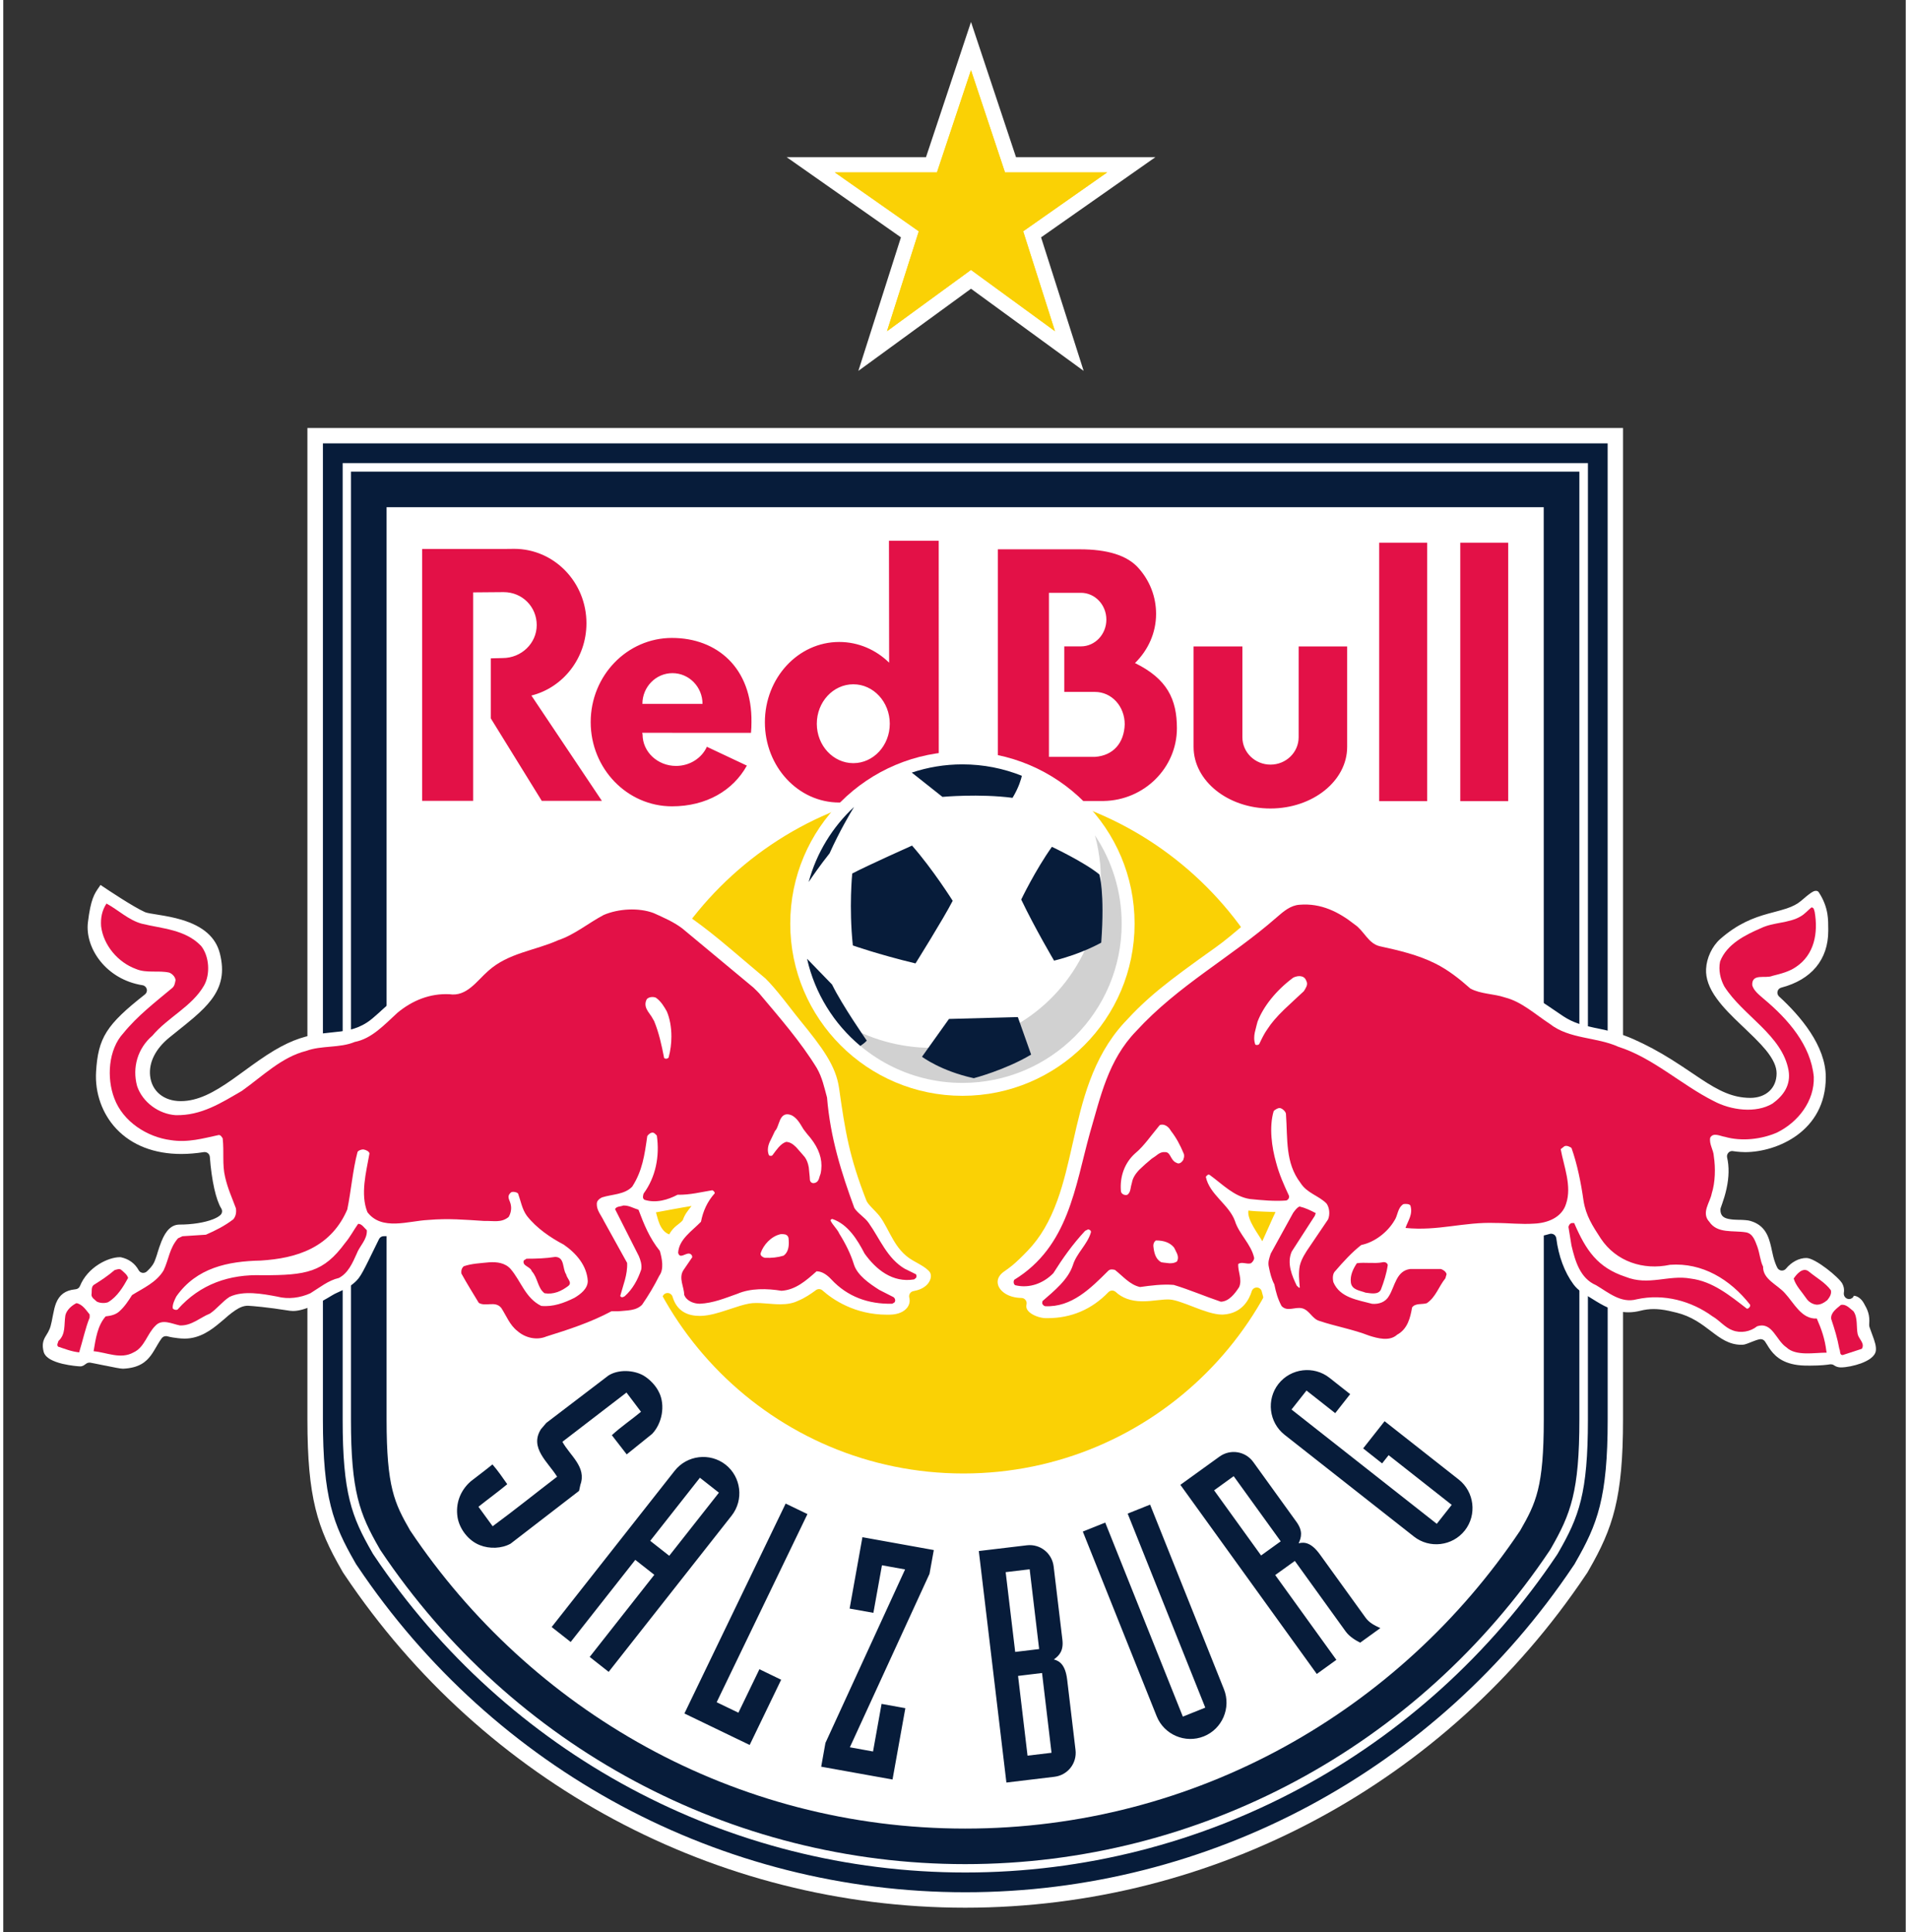 <svg xmlns="http://www.w3.org/2000/svg" xmlns:xlink="http://www.w3.org/1999/xlink" height="318.127" viewBox="0 0 61.947 62.908" width="314.34"><rect x="0" y="0" width="61.947" height="62.908" fill="#333333" stroke="none"/><clipPath id="a"><path d="m23 36h120v134.08h-120z"></path></clipPath><clipPath id="b"><path d="m0 77h165.34v45h-165.34z"></path></clipPath><g stroke-width="2.77" transform="matrix(.361 0 0 .361 1.289 .716)"><g clip-path="url(#a)" stroke-width="2.77"><path d="m23.863 36.617v89.438c0 7.062.906 9.785 3.082 13.562l.121.215.137.203c12.602 18.812 33.535 30.043 55.992 30.043s43.391-11.23 55.992-30.043l.137-.203.121-.215c2.172-3.773 3.082-6.496 3.082-13.562v-89.438h-118.66" fill="#fff" fill-rule="evenodd"></path></g><path d="m135.38 110.73v15.324c0 6.098-.707 7.531-2.129 10.008-10.863 16.219-29.23 26.879-50.059 26.879-20.828 0-39.191-10.66-50.059-26.879-1.422-2.477-2.129-3.91-2.129-10.008v-82.289h104.37zm3.211-20.262v-49.914h-110.8v85.5c0 6.481.777 8.512 2.559 11.605l.055.098.059.094c11.871 17.719 31.582 28.297 52.727 28.297s40.855-10.578 52.727-28.297l.059-.094.055-.094c1.777-3.094 2.559-5.125 2.559-11.609v-35.586" fill="#071c3a"></path><path d="m139.36 116.27v9.781c0 6.664-.809 8.77-2.66 11.984l-.066.117-.074.113c-12.016 17.934-31.961 28.637-53.359 28.637s-41.348-10.703-53.359-28.637l-.074-.113-.066-.117c-1.852-3.219-2.66-5.32-2.66-11.984v-86.266h112.32zm1.781-25.262v-53.004h-115.88v88.047c0 7.059.926 9.445 2.894 12.871l.098.172.113.164c12.344 18.426 32.844 29.426 54.836 29.426s42.492-11 54.836-29.426l.113-.164.094-.172c1.969-3.422 2.898-5.809 2.898-12.871v-35.043" fill="#071c3a" fill-rule="evenodd"></path><path d="m73.102 66.848c-1.816 0-3.293-1.59-3.293-3.555 0-1.965 1.477-3.559 3.293-3.559s3.289 1.594 3.289 3.559-1.473 3.555-3.289 3.555zm3.215-20.059.016 10.996c-1.188-1.164-2.773-1.867-4.504-1.867-3.703 0-6.703 3.242-6.703 7.242s3 7.238 6.703 7.238c1.75 0 3.332-.734 4.527-1.918v1.785h4.453l-.004-23.477zm18.566 19.492h-4.137v-14.797h2.887c1.266 0 2.293 1.082 2.293 2.418 0 1.332-1.027 2.414-2.293 2.414h-1.504v4.106h2.754c1.535 0 2.699 1.305 2.699 2.926-.055 1.672-1.027 2.824-2.699 2.934zm3.625-8.461c1.18-1.16 1.902-2.719 1.902-4.434 0-1.551-.566-2.977-1.555-4.098-1.031-1.195-2.859-1.727-5.328-1.727h-7.391v22.699h9.547c3.66-.062 6.606-2.992 6.606-6.562 0-2.598-.867-4.449-3.781-5.879zm22.027 12.457h4.324v-23.312h-4.324zm-7.266-5.766c0 1.363-1.137 2.469-2.539 2.469-1.398 0-2.535-1.105-2.535-2.469v-8.191h-4.402v9.062c0 3.066 3.098 5.555 6.926 5.555 3.824 0 6.926-2.488 6.926-5.555v-9.062h-4.375zm-64.238-10.281c0-3.707-2.918-6.711-6.516-6.711-.113 0-.613.004-.723.008h-7.582v22.719h4.602v-18.801l2.746-.023c1.699 0 2.988 1.332 2.988 2.973s-1.379 2.973-3.074 2.973l-1.07.027v5.41l4.598 7.441h5.422l-6.356-9.496c2.852-.715 4.965-3.363 4.965-6.519zm5.047 7.273c0-1.531 1.215-2.773 2.711-2.773s2.711 1.242 2.711 2.773zm2.672-5.949c-4.051 0-7.336 3.398-7.336 7.59 0 4.195 3.285 7.598 7.336 7.598 3.094 0 5.508-1.43 6.75-3.672l-3.606-1.699c-.457 1.012-1.531 1.727-2.781 1.727-1.668 0-3.019-1.27-3.019-2.832 0-.102-.039-.059-.027-.156l9.805.004c.031-.309.043-.629.043-.953.066-4.91-3.113-7.606-7.164-7.606zm71.098-8.59v23.312h4.324v-23.312z" fill="#e31147"></path><path d="m114.03 99.91c0 17.125-13.879 31.004-31 31.004-17.125 0-31.004-13.879-31.004-31.004 0-17.121 13.879-31.004 31.004-31.004 17.121 0 31 13.883 31 31.004" fill="#fad105" fill-rule="evenodd"></path><g clip-path="url(#b)" stroke-width="2.77"><path d="m109.99 109.97c-.312-.602-1.395-1.93-1.254-2.769.797.098 2.008.105 2.449.133-.137.254-1.043 2.328-1.195 2.637zm55.277 9.211c-.059-.242-.156-.5-.23-.703l-.07-.191c-.059-.152-.113-.301-.168-.465-.027-.074-.051-.145-.062-.207-.008-.047-.012-.09-.008-.137.078-.879-.145-1.336-.488-1.934-.266-.469-.645-.652-.895-.66-.062.18-.238.297-.43.297-.027 0-.055-.004-.078-.008-.25-.039-.422-.281-.395-.531.008-.062.016-.125.019-.195.008-.234-.043-.445-.16-.664-.297-.551-2.43-2.305-3.238-2.305-.652 0-1.344.359-1.84.965-.09.109-.223.168-.363.168h-.043c-.156-.016-.293-.105-.367-.242-.07-.133-.133-.273-.188-.426-.145-.383-.23-.777-.312-1.156l-.062-.289c-.227-.984-.559-1.98-1.875-2.363-.109-.031-.246-.059-.418-.07-.141-.016-.297-.019-.453-.027h-.121c-.266-.008-.543-.012-.812-.055-.539-.078-.898-.254-.898-.859 0-.051.008-.102.023-.152l.145-.418c.109-.305.262-.773.383-1.328.227-1.035.246-1.984.051-2.82-.031-.152.012-.309.117-.422.086-.098.211-.152.34-.152.023 0 .047.004.07.008.543.082.98.09 1.102.09 2.812 0 7.273-1.836 7.273-6.762 0-2.828-2.293-5.519-4.215-7.277-.125-.117-.18-.293-.137-.457.039-.168.168-.297.336-.34 2.731-.715 4.238-2.535 4.238-5.121v-.176c0-.402 0-.863-.078-1.352-.113-.688-.367-1.324-.773-1.945-.043-.066-.113-.137-.262-.137-.059 0-.102.012-.117.016-.109.027-.223.102-.305.152-.254.168-.621.48-.914.734-.336.285-.734.496-1.301.688-.34.113-.695.207-1.074.309-.199.051-.402.105-.613.164-1.305.363-2.727.895-4.309 2.285-.723.641-1.227 1.699-1.273 2.703-.043.844.27 1.719.961 2.668.598.828 1.391 1.605 2.223 2.398l.297.281c.305.289.602.574.887.859.434.43.758.785 1.027 1.109.656.812.965 1.477.965 2.098 0 1.32-.945 2.211-2.379 2.211-1.586-.012-2.805-.621-4.5-1.742-.258-.172-.523-.348-.797-.535-.562-.379-1.145-.77-1.793-1.176-1.172-.734-2.258-1.316-3.414-1.832-.609-.273-1.215-.484-1.898-.668-.492-.133-.957-.23-1.41-.324l-.219-.043c-1.035-.219-1.902-.434-2.824-1.039-.262-.176-.535-.359-.812-.551-.48-.328-.98-.668-1.488-.984-.98-.609-1.77-.996-2.488-1.215-.223-.066-.453-.113-.75-.16-.125-.02-.254-.035-.379-.051l-.301-.039c-.461-.062-.855-.156-1.273-.395-.262-.156-.512-.32-.793-.527-.199-.145-.387-.297-.582-.449l-.133-.105c-.492-.383-1.043-.797-1.883-1.254-1.27-.688-2.543-1.027-3.633-1.293l-.215-.051c-.422-.102-.789-.188-1.101-.293-.18-.059-.32-.113-.422-.168-.066-.035-.125-.078-.152-.094-.031-.027-.059-.055-.086-.086-2.715-3.414-5.969-3.68-6.902-3.68-.215 0-.414.012-.602.031-1.09.117-2.391 1.078-3.519 2-.41.336-.824.691-1.246 1.051-.859.73-1.742 1.488-2.613 2.106-4.496 3.199-6.125 4.481-8.254 6.805-2.879 3.148-3.785 7.141-4.582 10.664l-.059.254c-.387 1.711-.785 3.481-1.375 5.102-.691 1.898-1.535 3.336-2.664 4.516-.547.57-1.004 1.008-1.398 1.336-.266.219-.465.355-.637.477l-.117.082c-.473.336-.66.77-.523 1.211.176.562.898 1.145 2.117 1.164.137.004.27.07.355.184.09.109.121.254.09.391-.051.211-.012.391.121.562.332.43 1.125.672 1.574.684h.191c2.152 0 4-.789 5.5-2.344.094-.098.215-.145.336-.145.113 0 .227.043.316.121.594.551 1.363.828 2.344.848h.105c.457 0 .914-.051 1.332-.098.211-.023.414-.043.605-.059.105-.004.211-.012.305-.012.07 0 .137 0 .199.008.254.019.578.098 1.027.254.309.105.641.23.977.359l.301.117c.656.25 1.648.629 2.402.629.043 0 .086 0 .125-.004 1.695-.105 2.328-1.367 2.555-2.106.062-.199.242-.332.449-.332h.016c.211.008.391.152.438.359.043.18.09.352.141.52.266.895.617 1.492 1.137 1.941.16.141.363.227.66.273.25.043.609.062 1.137.07.102 0 .199.031.277.094.059.043.137.117.258.238.109.105.223.223.328.316.098.082.242.195.418.254 2.375.809 5.469 1.684 7.019 1.707h.055c2.117 0 2.84-2.027 3.051-2.902.043-.18.184-.316.363-.348 1.969-.391 3.051-3.352 3.047-3.863-.012-.953-.379-1.332-1.324-1.398l-3.438-.004c-.074 0-.148.012-.227.035-.043.012-.086.016-.129.016-.156 0-.309-.078-.395-.215-.125-.195-.262-.289-.492-.344-.172-.039-.305-.176-.348-.348-.039-.172.019-.352.156-.465.07-.059.137-.121.203-.18.09-.082.199-.125.32-.125h.019c.469.019 1.379.055 2.246.055.387 0 .762-.008 1.082-.027.691-.035 1.27-.105 1.879-.176.957-.109 1.945-.223 3.43-.223l3.219.176c.691 0 1.316-.09 1.867-.266.043-.016.094-.023.141-.023.09 0 .176.027.254.074.113.074.191.199.211.336.207 1.625.742 3.062 1.547 4.152.207.285.469.527.824.77.184.125.375.242.57.359.113.066.227.137.336.207.852.531 1.906 1.191 3.227 1.191.352 0 .719-.047 1.082-.141.395-.102.793-.152 1.207-.152.207 0 .414.016.605.035.523.059.988.176 1.367.27l.098.023c.613.152 1.191.395 1.77.738.477.289.879.59 1.266.887l.105.078c.77.586 1.57 1.191 2.684 1.191.043 0 .086-.004.133-.004.074-.004.16-.027.199-.035.059-.019.133-.043.215-.07.152-.055.332-.129.512-.199.176-.066.371-.145.598-.191.027-.004.059-.008.09-.008.152 0 .297.074.387.203.059.086.113.184.18.281.109.18.223.367.371.555.43.555 1.211 1.297 3.039 1.344.168.004.328.004.48.004.953 0 1.539-.074 1.801-.117.027-.004.051-.004.078-.004.094 0 .188.027.266.082.195.137.402.199.633.199.492 0 1.219-.148 1.812-.363.352-.133.641-.281.859-.441.277-.207.441-.438.48-.684.027-.184.008-.406-.059-.676m-107.55-11.113c-.32.391-.797.512-1.227 1.281-.879-.34-1.031-1.492-1.191-1.988.699-.129 2.348-.441 3.211-.574-.355.449-.613.754-.793 1.281zm20.734 3.621c-.879-.5-1.406-1.266-1.762-1.879-.156-.266-.297-.535-.438-.797l-.164-.309c-.176-.328-.387-.703-.637-1.027-.098-.121-.215-.25-.336-.379l-.355-.367c-.109-.117-.215-.234-.301-.344-.086-.109-.145-.203-.176-.281-1.547-3.961-1.91-6.207-2.469-10.156-.289-2.031-1.531-3.676-3.543-6.141-.254-.309-.531-.672-.832-1.055-.207-.266-.418-.543-.637-.816-.66-.836-1.199-1.453-1.625-1.871-.723-.605-1.363-1.148-1.938-1.637-.82-.699-1.516-1.289-2.156-1.816-1.211-.992-2.141-1.695-3.215-2.418-1.496-1.012-3.098-1.523-4.758-1.523-1.695 0-2.941.547-3.367.836-1.426.973-2.504 1.574-3.715 2.078-.879.363-1.789.66-2.941 1.039-.371.121-.766.25-1.195.395-1.312.438-2.242 1.199-2.902 1.812-.16.152-.312.297-.457.438-.16.16-.316.309-.461.441-.297.27-.508.418-.695.484-.199.07-.52.121-.98.152-.242.016-.492.027-.734.039-.18.008-.355.016-.52.023-1.504.09-2.715.938-3.492 1.566-.402.328-.781.672-1.145 1.004l-.172.16c-.461.414-.785.695-1.098.895-1.066.691-2.078.789-3.188.898-.57.059-1.156.117-1.789.246-.75.156-1.461.395-2.172.727-.797.375-1.602.855-2.609 1.555-.438.305-.863.613-1.285.922-.375.273-.746.543-1.117.805-1.664 1.164-3.094 1.941-4.641 1.941-1.527 0-2.613-.895-2.762-2.277-.129-1.223.492-2.453 1.758-3.477l.695-.559c.52-.414 1.004-.805 1.445-1.18.734-.629 1.23-1.137 1.617-1.645.949-1.246 1.191-2.531.781-4.168-.367-1.465-1.496-2.465-3.449-3.051-.699-.211-1.41-.34-2.074-.445l-.23-.039c-.203-.031-.391-.063-.551-.09-.215-.039-.363-.078-.449-.113-1.059-.473-3.367-2.016-3.828-2.328l-.188-.125-.129.188c-.422.605-.754 1.082-1.008 3.184-.277 2.32 1.637 5.152 4.926 5.672.184.027.332.164.379.344.051.18-.016.367-.16.484-3.484 2.738-4.227 3.914-4.41 6.988-.109 1.91.555 3.781 1.832 5.137 1.398 1.48 3.422 2.266 5.856 2.266.648 0 1.336-.059 2.035-.168.023-.004.051-.004.074-.004.102 0 .207.035.289.102.102.078.164.199.176.328.16 2.141.551 3.883 1.035 4.66.117.188.086.438-.082.59-.148.137-.383.273-.684.387-.742.293-1.871.473-2.992.473-.699 0-1.223.48-1.641 1.516-.137.336-.25.691-.359 1.039l-.027.098c-.059.176-.109.34-.164.48-.047.137-.098.258-.152.355-.141.25-.348.496-.633.754-.09.074-.199.113-.312.113-.023 0-.055 0-.078-.004-.141-.027-.262-.109-.328-.234-.344-.621-.887-1.016-1.609-1.172h-.016l-.074-.004c-1.066 0-2.914.906-3.598 2.602-.062.156-.207.27-.379.289l-.086.012c-.852.09-1.387.484-1.691 1.242-.125.32-.203.68-.262.996l-.047.23c-.047.262-.098.527-.168.785-.051.207-.125.387-.234.59-.055.098-.109.191-.164.277-.039.062-.078.129-.113.188-.188.348-.285.703-.133 1.312.07.277.289.516.652.715.27.145.617.273 1.035.375.742.176 1.477.234 1.621.234.102 0 .203-.027.301-.082.07-.043.141-.094.219-.152.082-.066.199-.105.309-.105.023 0 .047 0 .07.004l.348.066c.285.055.641.125.992.199l.055.008c.34.07.672.137.941.188.145.027.277.051.371.062.109.016.195.023.246.023h.004c1.469-.066 2.09-.641 2.504-1.191.113-.152.219-.316.32-.488l.168-.281.125-.215c.117-.203.238-.395.371-.574.09-.121.23-.188.375-.188.043 0 .082 0 .121.012.168.047.34.078.484.105.34.055.652.086.785.094.098.008.191.012.285.012 1.391 0 2.426-.773 3.285-1.504l.285-.238c.129-.113.258-.227.387-.336.172-.141.402-.324.637-.48.414-.277.77-.406 1.113-.406l.086.004c.332.019 1.59.109 3.723.449.094.012.184.019.281.019.477 0 1.09-.164 1.82-.492.523-.234 1.125-.562 1.738-.941.129-.082.285-.156.473-.242l.055-.023c.176-.078.359-.164.551-.262.352-.18.863-.477 1.277-.992.242-.305.57-.949.891-1.598l.348-.711c.191-.395.395-.812.602-1.227.082-.16.242-.258.422-.258h.129c.664 0 1.457-.102 2.144-.203.305-.043.602-.09.887-.137.633-.098 1.18-.184 1.586-.199.102 0 .371.016.746.043l.844.055c1.066.066 1.934.098 2.652.098.43 0 .809-.012 1.125-.035.57-.039 1.094-.129 1.512-.254.117-.035.246-.078.375-.137.059-.023.125-.035.188-.035.117 0 .238.043.324.129.234.23.48.457.73.68.145.121.195.32.137.5-.059.176-.219.301-.406.316-.094.004-.188.016-.277.027-.297.043-.836.16-1.109.512-.09.117-.227.184-.367.184-.066 0-.129-.016-.188-.039-.066-.031-.129-.055-.199-.07-.145-.043-.281-.047-.398-.051h-.219l-.238.004h-.129c-.426 0-1.418 0-2.277.141-.527.086-.945.211-1.242.379-.281.16-.609.449-.582.926.051.879 1.289 3.258 2.133 4.102.164.164.719.34 1.336.34.062 0 .129-.004.195-.008h.035c.172 0 .332.098.414.254.863 1.703 2.359 2.844 3.719 2.844h.09c1.301-.051 4.812-1.316 7.273-2.473.031-.016.062-.027.098-.035.078-.016.172-.031.266-.043.148-.019.309-.039.484-.059l.25-.031c.543-.062 1.16-.16 1.609-.375.414-.195 1.016-.969 1.535-1.973.082-.156.242-.254.414-.254.016 0 .031.004.047.004.188.016.348.145.402.328.062.203.133.379.219.543.418.789 1.168 1.191 2.227 1.191.059 0 .113-.004.172-.004.727-.027 1.531-.273 2.223-.5l.395-.129c.598-.199 1.16-.387 1.684-.48.188-.035.398-.051.648-.051.109 0 .23.004.352.008.223.012.445.031.672.047.148.016.301.023.453.035.215.016.438.027.672.027.645 0 1.145-.094 1.598-.312.656-.27 1.164-.637 1.504-.879l.121-.09c.082-.059.18-.09.277-.09.109 0 .219.039.309.121.918.816 2.902 2.188 5.82 2.188.098 0 .199 0 .297-.004.695-.019 1.238-.25 1.535-.645.195-.266.258-.582.176-.898-.031-.121-.008-.258.059-.367.07-.109.184-.188.312-.211.48-.086.867-.254 1.152-.508.258-.227.426-.559.43-.848 0-.195-.07-.359-.219-.496-.316-.297-.5-.406-1.426-.922" fill="#fff"></path></g><path d="m67.414 81.324c0-8.578 6.953-15.531 15.531-15.531 8.578 0 15.527 6.953 15.527 15.531 0 8.574-6.949 15.527-15.527 15.527-8.578 0-15.531-6.953-15.531-15.527" fill="#fff"></path><path d="m71.273 89.699c4.527 3.269 10.91 3.789 15.898 1.109 5.422-2.805 8.703-8.582 8.203-14.812-.094-.902-.238-1.781-.477-2.637 1.531 2.301 2.41 5.027 2.41 7.965 0 7.93-6.43 14.363-14.363 14.363-4.809 0-9.062-2.363-11.672-5.988" fill="#d1d1d1"></path><path d="m78.711 84.91c-3.359-.809-5.652-1.621-5.652-1.621-.363-3.469-.055-6.488-.055-6.488 1.453-.758 5.394-2.519 5.394-2.519 1.875 2.129 3.668 4.981 3.668 4.981-.867 1.676-3.356 5.648-3.356 5.648zm-5.539-14.117c-.336.551-1.324 2.211-2.211 4.188-.84 1.051-1.57 2.117-1.887 2.586.711-2.633 2.156-4.969 4.098-6.773zm15.074 8.355s1.258-2.629 2.769-4.754c0 0 2.91 1.371 4.277 2.488 0 0 .504 1.566.172 6.152 0 0-1.738 1.008-4.254 1.625 0 0-1.707-2.883-2.965-5.512zm-6.516 10.77 6.211-.168 1.199 3.383c-2.348 1.398-5.172 2.129-5.172 2.129-2.969-.645-4.672-1.934-4.672-1.934zm1.215-22.961c1.895 0 3.703.367 5.359 1.031-.059.27-.262 1.027-.84 1.988-2.996-.391-6.324-.086-6.324-.086l-2.766-2.191c1.438-.48 2.973-.742 4.57-.742zm-9.207 25.395c-2.379-1.988-4.106-4.731-4.809-7.863.77.797 2.254 2.324 2.254 2.324.898 1.848 3.133 5.062 3.133 5.062-.16.18-.414.363-.578.477" fill="#071c3a" fill-rule="evenodd"></path><path d="m57.867 152.56 5.887 2.84 2.84-5.883-1.961-.949-1.895 3.922-1.961-.945 8.188-16.969-1.965-.949zm14.902-9.461 2.144.383.773-4.289 2.086.375-7.184 15.648-.383 2.144 6.434 1.156 1.156-6.434-2.144-.387-.77 4.293-2.09-.379 7.184-15.645.387-2.144-6.438-1.16zm-13.504-11.801 1.715 1.348-4.481 5.691-1.715-1.348zm-13.371 13.465 1.715 1.348 5.828-7.406 1.715 1.348-5.828 7.406 1.711 1.348 11.094-14.094c1.109-1.414.863-3.481-.547-4.594-1.414-1.109-3.481-.863-4.594.551zm41.016 14.027 4.328-.52c1.203-.141 2.051-1.219 1.906-2.422l-.754-6.344c-.156-1.289-.648-1.676-1.199-1.816.492-.355.887-.789.77-1.781l-.789-6.609c-.145-1.199-1.223-2.051-2.422-1.906l-4.328.516zm-.066-18.977 2.164-.258.855 7.195-2.16.258zm1.117 9.359 2.164-.262.855 7.195-2.164.258zm11.91-15.449-2.023.809 7 17.5-2.023.812-7-17.5-2.023.809 6.66 16.652c.668 1.668 2.578 2.488 4.25 1.82 1.668-.668 2.484-2.578 1.82-4.25zm15.035 15.273 1.766-1.273-5.516-7.648 1.77-1.273 4.598 6.379c.316.43.848.77 1.297.992l1.816-1.312c-.547-.258-1-.477-1.34-.953l-4.106-5.688c-.758-1.051-1.375-1.152-1.922-1.008.254-.551.391-1.117-.195-1.93l-3.894-5.398c-.707-.98-2.062-1.199-3.043-.496l-3.535 2.551zm-9.262-16.562 1.766-1.277 4.242 5.875-1.77 1.277zm18.023 4.168c1.41 1.113 3.477.863 4.59-.547 1.109-1.41.863-3.481-.547-4.594l-6.688-5.262-1.934 2.453 1.711 1.352.586-.742 5.691 4.481-1.348 1.711-13.102-10.309 1.352-1.711 2.59 2.039 1.348-1.715-1.871-1.477c-1.414-1.109-3.481-.859-4.594.551-1.109 1.41-.863 3.477.547 4.59zm-68.086-13.008c.582 1.195.27 2.809-.625 3.75l-2.293 1.848-1.34-1.73c.812-.754 1.762-1.391 2.629-2.113l-1.309-1.734-5.781 4.441c.688 1.254 2.203 2.273 1.621 3.879l-.117.547-6.176 4.762c-.805.449-1.906.484-2.777.133-1.035-.402-1.836-1.465-2.008-2.512-.195-1.242.242-2.414 1.195-3.246.641-.508 1.309-.988 1.953-1.523.484.559.91 1.172 1.336 1.785-.84.699-1.73 1.34-2.598 2.035l1.281 1.758c1.93-1.418 3.856-2.969 5.812-4.469-.801-1.309-2.531-2.606-1.453-4.289l.48-.562 5.613-4.281c.891-.559 2.262-.5 3.16.012.57.34 1.133.934 1.395 1.512" fill="#071c3a" fill-rule="evenodd"></path><g fill="#e31147"><path d="m70.152 103.87c-.008.023-.082.234-.082.234-.004.016-.07.234-.07.234-.078.215-.203.332-.387.375-.109.031-.215.016-.297-.047-.082-.062-.133-.16-.133-.273 0-.004-.016-.242-.016-.242l-.082-.836c-.066-.387-.18-.684-.359-.934-.008-.008-.367-.426-.367-.426-.012-.016-.414-.469-.414-.469-.316-.32-.605-.473-.902-.48-.23.07-.441.227-.668.473l-.285.352-.254.344c-.094.156-.301.066-.301.066s-.02-.012-.039-.019c-.004-.019-.016-.039-.016-.039-.062-.16-.086-.32-.086-.465 0-.262.078-.492.156-.684l.219-.449.254-.535.031-.051c.078-.07.152-.203.234-.422l.066-.184.148-.379c.223-.48.559-.609 1.047-.402.379.203.613.527.789.812l.121.199.156.254.316.41c.875.98 1.297 1.902 1.297 2.859 0 .238-.023.48-.078.723zm-3.316 7.379s-.012.008-.008.016c-.004-.004-.023.004-.023.004-.504.156-1.074.223-1.691.191l-.031-.008-.113-.047c-.004-.004-.121-.078-.121-.078-.059-.047-.148-.148-.098-.305.234-.703.93-1.512 1.809-1.695h.078.125l.195.027c.094.027.258.105.301.336.012.129.023.273.023.422 0 .418-.086.867-.445 1.137zm-10.32-17.855c-.035-.012-.066-.02-.066-.02s-.004.012-.008.027c-.012.008-.02.02-.02.02-.078.074-.215.129-.352.039 0 0-.02-.012-.035-.023-.004-.023-.008-.047-.008-.047-.211-1.078-.453-2.223-.891-3.281l-.25-.43-.098-.137-.215-.312c-.172-.273-.336-.641-.109-1.078l.027-.035c.195-.195.543-.215.781-.125l.031.016c.461.32.762.848.977 1.23.273.637.414 1.438.414 2.262 0 .629-.082 1.273-.246 1.875 0 0 .031.008.066.02zm21.254 19.074c-1.625-.949-2.273-2.734-3.277-4.144-.348-.516-.973-.844-1.297-1.355-1.164-3.168-2.168-6.336-2.465-9.965-.246-.895-.434-1.816-.922-2.656-1.461-2.383-3.356-4.551-5.199-6.742-.16-.164-.164-.176-.516-.516l-6.414-5.332c-.785-.598-1.684-.977-2.574-1.383-1.355-.516-3.195-.406-4.519.164-1.383.73-2.629 1.785-4.094 2.273-2.109.949-4.492 1.137-6.309 2.762-1.055.922-1.949 2.356-3.519 2.113-1.762-.082-3.332.566-4.656 1.652-1.191 1.082-2.328 2.356-3.875 2.652-1.352.57-3.004.297-4.387.812-2.191.543-3.926 2.273-5.793 3.602-1.867 1.082-3.656 2.246-5.984 2.191-1.516-.105-2.981-1.164-3.469-2.625-.457-1.68.055-3.41 1.383-4.547 1.383-1.652 3.574-2.629 4.656-4.523.57-1.004.488-2.629-.27-3.574-1.434-1.488-3.492-1.543-5.363-2.004-1.188-.328-2.109-1.246-3.168-1.812-.406.621-.539 1.297-.484 2.055.215 1.707 1.516 3.25 3.141 3.844.945.406 2.031.109 3.004.328.27.105.543.379.57.676-.055.27-.082.543-.324.73-1.52 1.273-3.113 2.492-4.387 4.062-1.355 1.461-1.52 4.035-.812 5.875.785 2.113 2.977 3.496 5.09 3.766 1.543.246 2.926-.16 4.332-.461.191 0 .27.191.352.301.137 1.242-.055 2.356.219 3.492.242 1.055.594 1.789.973 2.816.055.352 0 .73-.242 1-.785.598-1.598 1.004-2.465 1.383l-2.113.137-.406.191c-.785.918-.812 1.867-1.297 2.894-.652 1.086-1.844 1.598-2.844 2.223-.324.512-.68 1.055-1.137 1.461-.355.324-.789.406-1.246.461-.734.84-.895 2.004-1.086 3.141 1.191.109 2.438.758 3.602.109 1.004-.461 1.219-1.68 1.98-2.41.594-.648 1.488-.164 2.191-.027 1.055.055 1.812-.703 2.707-1.059.621-.402 1.137-1.105 1.789-1.516 1.246-.594 2.977-.27 4.277-.027 1.027.273 2.113.109 3.008-.297.836-.512 1.621-1.164 2.57-1.379.84-.434 1.246-1.383 1.598-2.168.27-.73.977-1.301.922-2.141-.219-.188-.461-.598-.785-.57-.406.57-.707 1.168-1.164 1.711-1.961 2.668-3.5 2.922-7.477 2.922-2.949-.105-5.606.785-7.637 3.086-.133.082-.324.027-.434-.078-.078-.324.191-.863.324-1.109 1.816-2.57 4.633-3.164 7.609-3.223 1.625-.105 3.172-.379 4.551-1.082 1.543-.785 2.602-2.008 3.25-3.523.352-1.707.488-3.547.922-5.176.055-.16.457-.281.594-.227.16.027.484.172.484.363-.297 1.68-.836 3.656-.184 5.281 1.297 1.707 3.707.785 5.469.703 1.844-.16 3.32-.019 5.082.09.867-.027 1.508.184 2.184-.355.188-.301.266-.703.211-1.027-.055-.488-.461-.781 0-1.188.133-.109.539-.039.645.098.246.68.355 1.406.789 2.004.867 1.113 2.137 1.977 3.328 2.602 1.137.785 2.086 1.895 2.168 3.277 0 .703-.652 1.191-1.191 1.516-.922.461-1.926.84-3.008.734-1.434-.707-1.812-2.223-2.762-3.332-.484-.543-1.219-.652-1.949-.598-.785.082-1.57.109-2.273.355-.191.16-.246.402-.219.648.488.895 1.031 1.758 1.57 2.652.625.379 1.492-.215 2.031.461.461.703.758 1.543 1.465 2.086.676.594 1.707.863 2.598.488 2.004-.625 4.008-1.277 5.875-2.277h.625c.758-.082 1.598-.027 2.141-.594.594-.867 1.082-1.68 1.543-2.602.457-.621.242-1.57.055-2.246-.922-1.137-1.438-2.41-1.926-3.715-.457-.133-.863-.402-1.379-.379-.242.109-.598.055-.734.324l2.141 4.23c.137.32.301.781.219 1.219-.301.891-.758 1.758-1.492 2.41-.133.078-.297.16-.402-.027.242-.922.676-1.926.621-2.981l-2.086-3.766c-.242-.516-.676-.977-.648-1.574 0-.27.242-.457.461-.566.918-.297 2.031-.242 2.734-.973.922-1.438 1.113-2.844 1.355-4.551.055-.109.273-.316.434-.316.164-.055.348.18.43.262.273 1.867-.109 3.762-1.191 5.227-.055.191-.133.434.082.566 1.027.328 2.113 0 2.981-.457 1.109.027 2.137-.246 3.141-.406.105.055.215.16.215.27-.676.758-1.055 1.598-1.246 2.574-.812.84-1.977 1.57-2.059 2.789.137.598.652.027 1.004.082.164.027.27.16.27.324l-.812 1.191c-.434.707.082 1.516.082 2.195.191.539.84.812 1.406.812 1.223-.055 2.305-.516 3.387-.895 1.191-.516 2.68-.488 3.981-.273 1.273-.078 2.223-.918 3.168-1.758.516 0 .977.352 1.328.73 1.461 1.57 3.359 2.246 5.496 2.195l.191-.109c.133-.137.078-.379-.082-.488l-1.273-.648c-.895-.57-2.004-1.328-2.301-2.328-.273-.895-.758-1.871-1.301-2.734-.188-.438-.621-.789-.812-1.223.055-.055.109-.137.191-.109 1.406.488 2.246 1.871 2.894 3.117 1.031 1.438 2.519 2.652 4.469 2.328l.164-.133c.082-.109.055-.246 0-.328l-.977-.484"></path><path d="m5.875 115.47c.84-.488 1.383-1.406 1.816-2.191-.082-.301-.383-.516-.625-.734-.16-.133-.406-.023-.598.027-.594.516-1.215.922-1.867 1.328-.27.191-.16.598-.215.895 0 .27.324.461.488.621.297.137.676.164 1 .055"></path><path d="m3.031 115.55c-.434.215-.895.625-1 1.109-.137.867.055 1.68-.625 2.305-.027.16-.188.348-.027.512.598.191 1.164.434 1.895.516.328-1.059.57-2.223.949-3.141v-.273c-.324-.402-.648-.922-1.191-1.027"></path><path d="m44.109 112.68c.543.598.516 1.516 1.141 1.977.809.137 1.539-.188 2.164-.676.355-.297-.16-.676-.215-1.031-.352-.512-.109-1.543-.977-1.57-.867.137-1.73.164-2.598.164l-.246.16c-.16.52.594.52.73.977"></path><path d="m163.69 118.34c-.133-.621.027-1.488-.379-2.059-.352-.27-.676-.676-1.137-.566-.379.324-.949.703-.867 1.27.324.977.543 1.68.73 2.684.109.188 0 .566.301.566l1.73-.566c.301-.488-.27-.867-.379-1.328"></path><path d="m113.98 86.984-.117.227-.125.203c-.004 0-.855.793-.855.793l-.914.855c-.688.668-1.168 1.23-1.516 1.773-.289.398-.508.863-.723 1.312-.062.133-.227.137-.316.105 0 0-.023-.008-.051-.016-.008-.023-.016-.051-.016-.051-.059-.172-.086-.352-.086-.551 0-.152.016-.312.051-.488l.168-.676.082-.305c.523-1.379 1.684-2.824 3.188-3.949.191-.125.551-.211.824-.125.168.051.285.16.355.32.062.113.098.223.098.336 0 .074-.016.152-.047.234 0 0 .035.012.066.023-.031-.012-.066-.023-.066-.023zm-11.047 15.398-.074.258c-.062.09-.141.191-.246.254-.082.051-.215.094-.355.004-.145-.059-.254-.148-.352-.277-.004 0-.117-.176-.117-.176l-.098-.172c-.121-.211-.238-.367-.52-.344-.254-.016-.438.09-.598.199l-.176.133-.102.074-.285.191c-.012.008-.387.332-.387.332l-.168.141-.547.508c-.395.41-.609.785-.676 1.176l-.074.285-.023.125-.035.172c-.035.188-.105.398-.297.52-.129.035-.289.012-.41-.078-.102-.074-.156-.176-.156-.281-.109-1.309.348-2.531 1.258-3.359.461-.379.848-.836 1.168-1.23 0 0 .355-.449.355-.449l.711-.883.082-.039c.516-.102.836.359.949.562.449.578.812 1.23 1.152 2.055.019.059.027.121.027.188 0 .035-.004.074-.008.113zm-.621 9.375-.016.035c-.18.121-.398.176-.703.16l-.516-.059-.172-.027-.039-.012c-.52-.289-.645-.879-.703-1.473 0-.199.066-.355.199-.461 0 0 .016-.016.031-.023h.035c.715 0 1.254.211 1.598.633l.019.031.105.207.16.336s.035-.012.066-.023c-.031.012-.066.023-.066.023.051.125.074.242.074.348 0 .105-.023.207-.074.305zm57.695 5.18c-1.383.078-2.062-1.41-2.871-2.277-.68-.785-2.004-1.246-1.977-2.41-.246-.461-.301-1.191-.516-1.789-.191-.484-.379-1.188-1.031-1.297-1.164-.191-2.57.137-3.301-.949-.758-.812.078-1.762.215-2.547.324-1.004.352-2.328.191-3.359-.027-.594-.434-1.082-.328-1.676.273-.516.922-.137 1.328-.082 1.516.434 3.305.219 4.684-.379 1.898-.922 3.414-2.844 3.332-5.039-.27-2.844-2.301-5.172-4.496-7.012-.402-.352-.918-.734-1.055-1.246-.055-1.109 1.191-.57 1.812-.84.762-.191 1.52-.379 2.141-.812 1.652-1.109 2.004-3.059 1.68-4.953-.055-.164-.055-.41-.297-.41-.301.246-.598.598-.977.812-1.055.625-2.465.516-3.574 1.059-1.383.594-3.086 1.434-3.684 3.004-.164.785.027 1.598.379 2.25 1.68 2.652 5.227 4.387 5.797 7.582.215 1.297-.434 2.246-1.438 2.977-1.516.922-3.789.598-5.305-.215-2.926-1.465-5.473-3.902-8.613-4.902-1.977-.895-4.414-.676-6.172-2.059-1.328-.867-2.547-2.004-4.035-2.383-1.031-.352-2.195-.297-3.141-.812-.977-.867-2.004-1.68-3.144-2.246-1.566-.789-3.301-1.191-5.035-1.57-1.027-.246-1.406-1.383-2.246-1.953-1.438-1.133-3.035-1.949-4.984-1.785-.812.055-1.434.594-2.059 1.137-4.141 3.629-8.883 6.121-12.672 10.262-2.547 2.629-3.223 5.961-4.172 9.184-1.352 4.871-1.922 10.238-6.824 13.242-.082.137-.082.379.082.488 1.301.324 2.574-.191 3.441-1.082.836-1.328 1.734-2.602 2.867-3.82l.273-.133c.133.023.297.105.242.297-.324 1.082-1.301 1.867-1.625 2.953-.434 1.297-1.68 2.297-2.734 3.219l-.027.164c0 .133.137.273.27.297 2.383.109 4.09-1.598 5.688-3.195.164-.16.379-.133.598-.082.703.543 1.352 1.355 2.273 1.547.977-.137 2.004-.273 3.035-.191 1.434.434 2.812 1.031 4.25 1.516.73-.023 1.27-.73 1.652-1.324.297-.703-.137-1.41-.082-2.086.352-.219.758.055 1.137-.055.16-.109.297-.301.297-.488-.27-1.242-1.379-2.164-1.734-3.332-.539-1.488-2.301-2.383-2.625-3.981.082-.109.215-.27.355-.164 1.16.84 2.191 1.949 3.625 2.168 1.086.109 2.195.215 3.277.133.164-.055.297-.242.242-.43-.457-.977-.891-1.953-1.164-3.008-.379-1.328-.648-3.168-.215-4.629.082-.109.434-.32.594-.266.219.055.484.316.512.508.164 2.305-.074 4.414 1.305 6.227.594.949 1.625 1.137 2.356 1.871.273.379.324 1 .137 1.434l-1.652 2.441c-.379.543-.758 1.137-.895 1.73-.137.68-.055 1.328 0 1.98-.109.051-.16-.109-.27-.164-.434-.895-.922-2.031-.461-3.086l2.082-3.227.086-.242c-.461-.246-.977-.488-1.465-.598-.242.109-.406.352-.57.57l-2.027 3.684c-.137.434-.273.758-.164 1.219.109.543.242 1.086.488 1.543.16.758.297 1.273.648 1.953.516.566 1.219.051 1.871.215.648.164.891.945 1.543 1.137 1.461.488 3.031.758 4.492 1.328.762.242 1.844.539 2.519-.082.949-.516 1.191-1.516 1.355-2.465.297-.406.891-.242 1.324-.379.816-.543 1.082-1.516 1.68-2.246l.109-.379c-.082-.246-.297-.383-.516-.461h-2.762c-1.273.16-1.379 1.57-1.922 2.438-.301.539-.895.754-1.516.703-1.301-.352-2.898-.543-3.496-1.949-.082-.352-.082-.785.191-1.031.676-.785 1.488-1.68 2.328-2.328 1.191-.242 2.356-1.137 2.981-2.195.324-.461.27-1.137.812-1.488.16-.031.523-.039.633.121.246.785-.199 1.348-.441 2.027 2.953.297 5.242-.555 8.109-.449 1.219 0 2.312.141 3.504.059 1.191-.051 2.492-.543 2.871-1.789.543-1.594-.211-3.41-.484-4.926l.328-.258c.191-.109.508.039.645.148.512 1.434.863 3.172 1.082 4.738.219 1.383.812 2.281 1.57 3.445 1.379 2.059 3.82 2.871 6.231 2.356 2.922-.215 5.441 1.324 7.227 3.602v.133c-.055.109-.16.246-.297.219-1.543-1.191-3.086-2.465-5.062-2.711-2-.363-3.793.68-5.879-.16-2.512-.828-3.566-2.375-4.629-4.848h-.219c-.16.027-.266.188-.297.352l.273 1.68c.324 1.352.758 2.953 2.219 3.574 1.137.676 2.25 1.652 3.656 1.273 2.465-.543 4.957.16 6.852 1.543.621.352 1.109 1 1.785 1.246.734.297 1.625.133 2.223-.352 1.379-.461 1.707 1.27 2.652 1.895.84.812 2.516.477 3.629.477l-.027-.125c-.133-1.109-.434-1.977-.863-2.949"></path><path d="m120.82 111.87c-.73.137-1.57-.027-2.301.082-.324.488-.621 1.082-.539 1.734.078.676.836.73 1.324.918.461.055 1.137.219 1.383-.27.27-.703.512-1.461.621-2.223-.051-.215-.27-.297-.488-.242"></path><path d="m159.3 112.71c-.539-.461-1.109.219-1.379.621.188.652.73 1.191 1.137 1.789.215.324.566.539.949.57.375 0 .676-.191.945-.41.191-.242.406-.539.324-.891-.512-.703-1.328-1.141-1.977-1.68"></path></g><path d="m100.35 12.191h-12.574l-4.059-12.191-4.059 12.191h-12.57l10.309 7.234-3.84 12.043 10.16-7.41 10.16 7.41-3.84-12.043 10.313-7.234" fill="#fff"></path><g fill="#fad105"><path d="m83.715 22.359 7.574 5.527-2.867-9.008 7.578-5.316h-9.219l-3.066-9.215-3.066 9.215h-9.219l7.578 5.316-2.867 9.008 7.574-5.527"></path><path d="m83.715 22.359 7.574 5.527-2.867-9.008 7.578-5.316h-9.219l-3.066-9.215-3.066 9.215h-9.219l7.578 5.316-2.867 9.008 7.574-5.527"></path></g></g></svg>